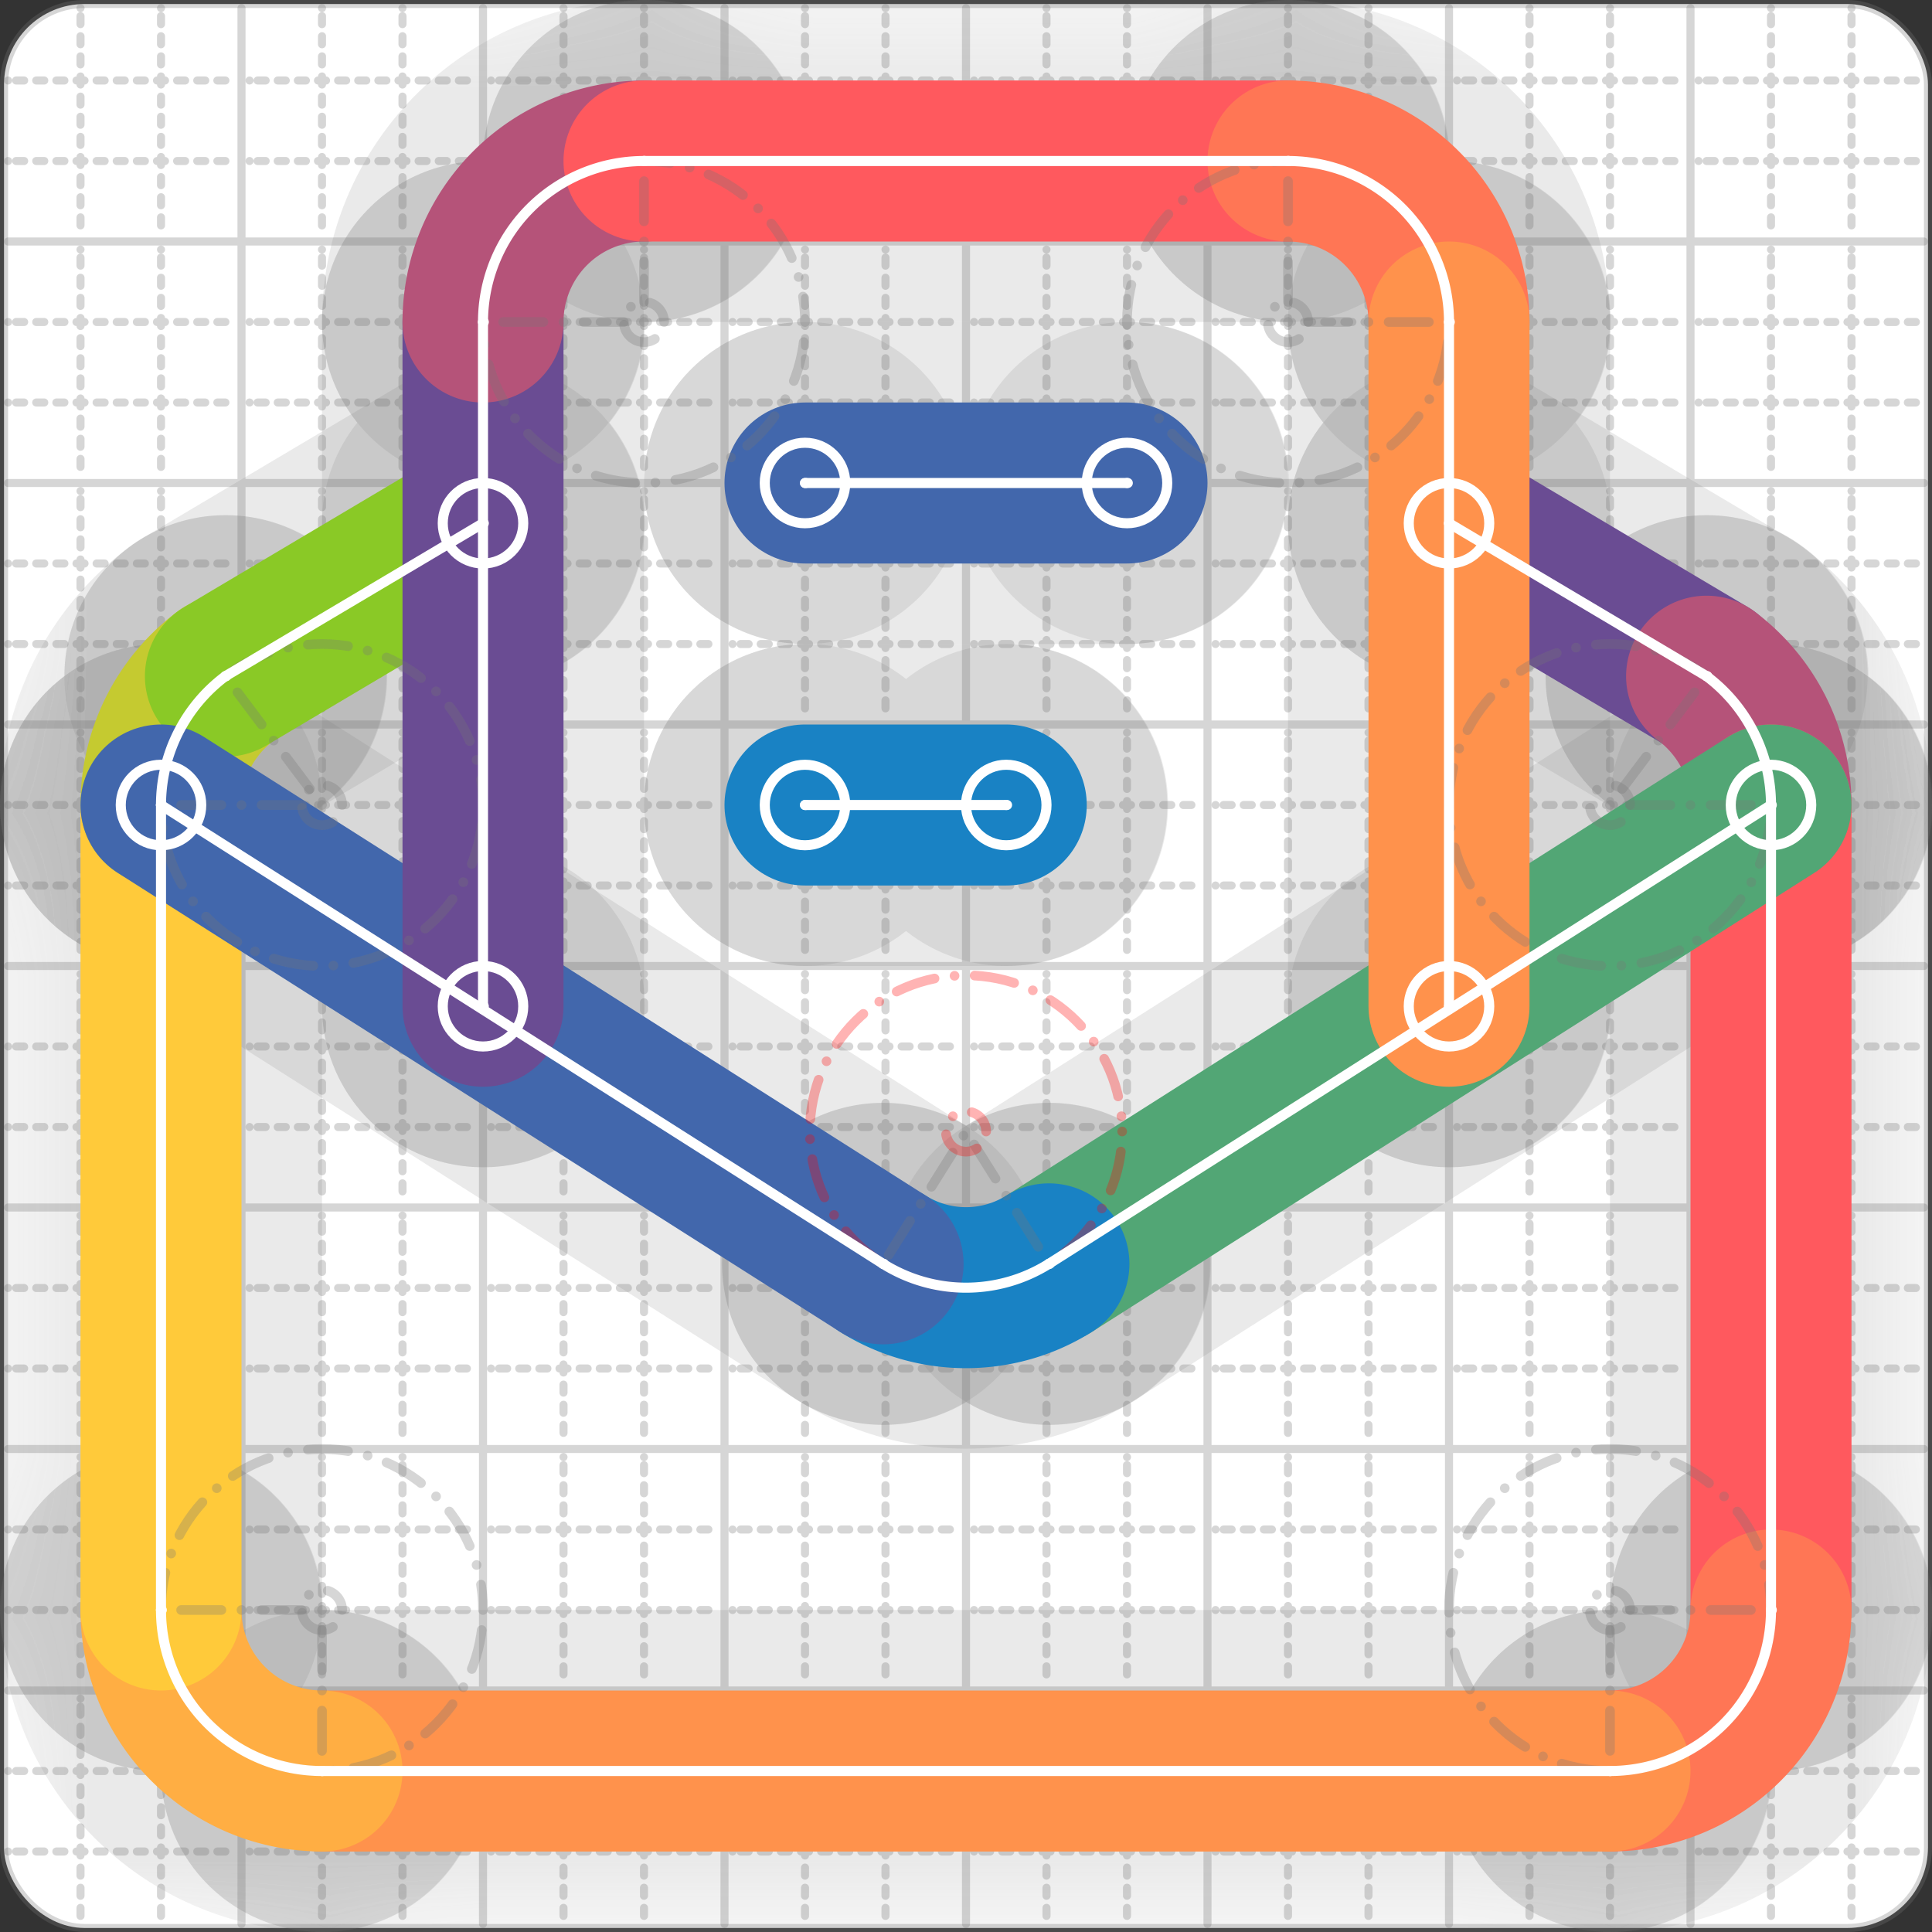 <svg xmlns="http://www.w3.org/2000/svg" width="24" height="24" viewBox="0 0 24 24" fill="none" stroke="currentColor" stroke-width="2" stroke-linecap="round" stroke-linejoin="round"><rect x="0" y="0" width="24" height="24" fill="#333333" stroke="none"/><style>
  @media screen and (prefers-color-scheme: light) {
    .svg-preview-grid-rect { fill: none }
  }
  @media screen and (prefers-color-scheme: dark) {
    .svg-preview-grid-rect { fill: none }
    .svg
    .svg-preview-grid-group,
    .svg-preview-radii-group,
    .svg-preview-shadow-mask-group,
    .svg-preview-shadow-group {
      stroke: #fff;
    }
  }
</style><g class="svg-preview-grid-group" stroke-linecap="butt" stroke-width="0.1" stroke="#777" stroke-opacity="0.3"><rect class="svg-preview-grid-rect" width="23.9" height="23.9" x="0.05" y="0.05" rx="1" fill="#fff"></rect><path stroke-dasharray="0 0.1 0.1 0.15 0.1 0.15 0.1 0.15 0.1 0.15 0.1 0.15 0.1 0.15 0.1 0.15 0.1 0.15 0.1 0.15 0.1 0.15 0.1 0.15 0 0.15" stroke-width="0.1" d="M0.1 1h23.8M1 0.1v23.8M0.1 2h23.8M2 0.1v23.8M0.1 4h23.8M4 0.1v23.8M0.1 5h23.8M5 0.1v23.8M0.1 7h23.8M7 0.1v23.8M0.1 8h23.8M8 0.1v23.8M0.1 10h23.8M10 0.1v23.8M0.1 11h23.8M11 0.1v23.8M0.1 13h23.8M13 0.1v23.8M0.1 14h23.8M14 0.1v23.8M0.1 16h23.8M16 0.1v23.8M0.1 17h23.8M17 0.1v23.8M0.1 19h23.8M19 0.1v23.8M0.1 20h23.8M20 0.1v23.8M0.1 22h23.8M22 0.1v23.8M0.1 23h23.8M23 0.1v23.8"></path><path d="M0.1 3h23.8M3 0.1v23.8M0.1 6h23.8M6 0.1v23.8M0.1 9h23.8M9 0.1v23.8M0.1 12h23.8M12 0.1v23.8M0.1 15h23.8M15 0.1v23.8M0.1 18h23.8M18 0.1v23.8M0.1 21h23.8M21 0.1v23.8"></path></g><g class="svg-preview-shadow-mask-group" stroke-width="4" stroke="#777" stroke-opacity="0.15"><mask id="svg-preview-shadow-mask-0" maskUnits="userSpaceOnUse" stroke-opacity="1" stroke-width="4" stroke="#000"><rect x="0" y="0" width="24" height="24" fill="#fff" stroke="none" rx="1"></rect><path d="M10 10h.01M12.5 10h.01"></path></mask><mask id="svg-preview-shadow-mask-1" maskUnits="userSpaceOnUse" stroke-opacity="1" stroke-width="4" stroke="#000"><rect x="0" y="0" width="24" height="24" fill="#fff" stroke="none" rx="1"></rect><path d="M10 6h.01M14 6h.01"></path></mask><mask id="svg-preview-shadow-mask-2" maskUnits="userSpaceOnUse" stroke-opacity="1" stroke-width="4" stroke="#000"><rect x="0" y="0" width="24" height="24" fill="#fff" stroke="none" rx="1"></rect><path d="M18 6.5h.01M21.2 8.4h.01M22 10h.01M22 20h.01M20 22h.01M4 22h.01M2 20h.01M2 10h.01M2.8 8.4h.01M6 6.5h.01"></path></mask><mask id="svg-preview-shadow-mask-3" maskUnits="userSpaceOnUse" stroke-opacity="1" stroke-width="4" stroke="#000"><rect x="0" y="0" width="24" height="24" fill="#fff" stroke="none" rx="1"></rect><path d="M22 10h.01M13.03 15.7h.01M10.97 15.7h.01M2 10h.01"></path></mask><mask id="svg-preview-shadow-mask-4" maskUnits="userSpaceOnUse" stroke-opacity="1" stroke-width="4" stroke="#000"><rect x="0" y="0" width="24" height="24" fill="#fff" stroke="none" rx="1"></rect><path d="M6 12.5h.01M6 4h.01M8 2h.01M16 2h.01M18 4h.01M18 12.5h.01"></path></mask></g><g class="svg-preview-shadow-group" stroke-width="4" stroke="#777" stroke-opacity="0.15"><path mask="url(#svg-preview-shadow-mask-0)" d="M 10 10 L 12.5 10"></path><path mask="url(#svg-preview-shadow-mask-1)" d="M 10 6 L 14 6"></path><path mask="url(#svg-preview-shadow-mask-2)" d="M 18 6.5 L 21.2 8.4"></path><path mask="url(#svg-preview-shadow-mask-2)" d="M 21.2 8.4 A2 2 0 0 1 22 10"></path><path mask="url(#svg-preview-shadow-mask-2)" d="M 22 10 L 22 20"></path><path mask="url(#svg-preview-shadow-mask-2)" d="M 22 20 A2 2 0 0 1 20 22"></path><path mask="url(#svg-preview-shadow-mask-2)" d="M 20 22 L 4 22"></path><path mask="url(#svg-preview-shadow-mask-2)" d="M 4 22 A2 2 0 0 1 2 20"></path><path mask="url(#svg-preview-shadow-mask-2)" d="M 2 20 L 2 10"></path><path mask="url(#svg-preview-shadow-mask-2)" d="M 2 10 A2 2 0 0 1 2.8 8.4"></path><path mask="url(#svg-preview-shadow-mask-2)" d="M 2.8 8.4 L 6 6.5"></path><path mask="url(#svg-preview-shadow-mask-3)" d="M 22 10 L 13.03 15.7"></path><path mask="url(#svg-preview-shadow-mask-3)" d="M 13.03 15.7 A1.94 1.94 0 0 1 10.97 15.7"></path><path mask="url(#svg-preview-shadow-mask-3)" d="M 10.97 15.7 L 2 10"></path><path mask="url(#svg-preview-shadow-mask-4)" d="M 6 12.5 L 6 4"></path><path mask="url(#svg-preview-shadow-mask-4)" d="M 6 4 A2 2 0 0 1 8 2"></path><path mask="url(#svg-preview-shadow-mask-4)" d="M 8 2 L 16 2"></path><path mask="url(#svg-preview-shadow-mask-4)" d="M 16 2 A2 2 0 0 1 18 4"></path><path mask="url(#svg-preview-shadow-mask-4)" d="M 18 4 L 18 12.5"></path><path d="M10 10h.01M12.5 10h.01M10 6h.01M14 6h.01M18 6.5h.01M21.2 8.4h.01M22 10h.01M22 20h.01M20 22h.01M4 22h.01M2 20h.01M2 10h.01M2.8 8.4h.01M6 6.5h.01M13.03 15.7h.01M10.97 15.7h.01M6 12.5h.01M6 4h.01M8 2h.01M16 2h.01M18 4h.01M18 12.5h.01"></path></g><g class="svg-preview-handles-group" stroke-width="0.12" stroke="#777" stroke-opacity="0.6"></g><g class="svg-preview-colored-path-group"><path d="M 10 10 L 12.5 10" stroke="#1982c4"></path><path d="M 10 6 L 14 6" stroke="#4267AC"></path><path d="M 18 6.5 L 21.2 8.4" stroke="#6a4c93"></path><path d="M 21.2 8.4 A2 2 0 0 1 22 10" stroke="#B55379"></path><path d="M 22 10 L 22 20" stroke="#FF595E"></path><path d="M 22 20 A2 2 0 0 1 20 22" stroke="#FF7655"></path><path d="M 20 22 L 4 22" stroke="#ff924c"></path><path d="M 4 22 A2 2 0 0 1 2 20" stroke="#FFAE43"></path><path d="M 2 20 L 2 10" stroke="#ffca3a"></path><path d="M 2 10 A2 2 0 0 1 2.8 8.4" stroke="#C5CA30"></path><path d="M 2.8 8.4 L 6 6.5" stroke="#8ac926"></path><path d="M 22 10 L 13.03 15.7" stroke="#52A675"></path><path d="M 13.03 15.7 A1.94 1.94 0 0 1 10.97 15.7" stroke="#1982c4"></path><path d="M 10.97 15.7 L 2 10" stroke="#4267AC"></path><path d="M 6 12.5 L 6 4" stroke="#6a4c93"></path><path d="M 6 4 A2 2 0 0 1 8 2" stroke="#B55379"></path><path d="M 8 2 L 16 2" stroke="#FF595E"></path><path d="M 16 2 A2 2 0 0 1 18 4" stroke="#FF7655"></path><path d="M 18 4 L 18 12.5" stroke="#ff924c"></path></g><g class="svg-preview-radii-group" stroke-width="0.12" stroke-dasharray="0 0.25 0.25" stroke="#777" stroke-opacity="0.3"><path d="M21.2 8.4 20 10 22 10"></path><circle cy="10" cx="20" r="0.25" stroke-dasharray="0"></circle><circle cy="10" cx="20" r="2"></circle><path d="M22 20 20 20 20 22"></path><circle cy="20" cx="20" r="0.25" stroke-dasharray="0"></circle><circle cy="20" cx="20" r="2"></circle><path d="M4 22 4 20 2 20"></path><circle cy="20" cx="4" r="0.25" stroke-dasharray="0"></circle><circle cy="20" cx="4" r="2"></circle><path d="M2 10 4 10 2.8 8.4"></path><circle cy="10" cx="4" r="0.25" stroke-dasharray="0"></circle><circle cy="10" cx="4" r="2"></circle><path d="M13.03 15.7 12 14.056 10.97 15.7"></path><circle cy="14.056" cx="12" r="0.25" stroke-dasharray="0" stroke="red"></circle><circle cy="14.056" cx="12" r="1.94" stroke="red"></circle><path d="M6 4 8 4 8 2"></path><circle cy="4" cx="8" r="0.25" stroke-dasharray="0"></circle><circle cy="4" cx="8" r="2"></circle><path d="M16 2 16 4 18 4"></path><circle cy="4" cx="16" r="0.25" stroke-dasharray="0"></circle><circle cy="4" cx="16" r="2"></circle></g><g class="svg-preview-control-path-marker-mask-group" stroke-width="1" stroke="#000"><mask id="svg-preview-control-path-marker-mask-0" maskUnits="userSpaceOnUse"><rect x="0" y="0" width="24" height="24" fill="#fff" stroke="none" rx="1"></rect><path d="M10 10h.01"></path><path d="M12.5 10h.01"></path></mask><mask id="svg-preview-control-path-marker-mask-1" maskUnits="userSpaceOnUse"><rect x="0" y="0" width="24" height="24" fill="#fff" stroke="none" rx="1"></rect><path d="M10 6h.01"></path><path d="M14 6h.01"></path></mask><mask id="svg-preview-control-path-marker-mask-2" maskUnits="userSpaceOnUse"><rect x="0" y="0" width="24" height="24" fill="#fff" stroke="none" rx="1"></rect><path d="M18 6.5h.01"></path><path d="M21.2 8.4h.01"></path></mask><mask id="svg-preview-control-path-marker-mask-3" maskUnits="userSpaceOnUse"><rect x="0" y="0" width="24" height="24" fill="#fff" stroke="none" rx="1"></rect><path d="M21.2 8.4h.01"></path><path d="M22 10h.01"></path></mask><mask id="svg-preview-control-path-marker-mask-4" maskUnits="userSpaceOnUse"><rect x="0" y="0" width="24" height="24" fill="#fff" stroke="none" rx="1"></rect><path d="M22 10h.01"></path><path d="M22 20h.01"></path></mask><mask id="svg-preview-control-path-marker-mask-5" maskUnits="userSpaceOnUse"><rect x="0" y="0" width="24" height="24" fill="#fff" stroke="none" rx="1"></rect><path d="M22 20h.01"></path><path d="M20 22h.01"></path></mask><mask id="svg-preview-control-path-marker-mask-6" maskUnits="userSpaceOnUse"><rect x="0" y="0" width="24" height="24" fill="#fff" stroke="none" rx="1"></rect><path d="M20 22h.01"></path><path d="M4 22h.01"></path></mask><mask id="svg-preview-control-path-marker-mask-7" maskUnits="userSpaceOnUse"><rect x="0" y="0" width="24" height="24" fill="#fff" stroke="none" rx="1"></rect><path d="M4 22h.01"></path><path d="M2 20h.01"></path></mask><mask id="svg-preview-control-path-marker-mask-8" maskUnits="userSpaceOnUse"><rect x="0" y="0" width="24" height="24" fill="#fff" stroke="none" rx="1"></rect><path d="M2 20h.01"></path><path d="M2 10h.01"></path></mask><mask id="svg-preview-control-path-marker-mask-9" maskUnits="userSpaceOnUse"><rect x="0" y="0" width="24" height="24" fill="#fff" stroke="none" rx="1"></rect><path d="M2 10h.01"></path><path d="M2.8 8.4h.01"></path></mask><mask id="svg-preview-control-path-marker-mask-10" maskUnits="userSpaceOnUse"><rect x="0" y="0" width="24" height="24" fill="#fff" stroke="none" rx="1"></rect><path d="M2.8 8.4h.01"></path><path d="M6 6.5h.01"></path></mask><mask id="svg-preview-control-path-marker-mask-11" maskUnits="userSpaceOnUse"><rect x="0" y="0" width="24" height="24" fill="#fff" stroke="none" rx="1"></rect><path d="M22 10h.01"></path><path d="M13.03 15.7h.01"></path></mask><mask id="svg-preview-control-path-marker-mask-12" maskUnits="userSpaceOnUse"><rect x="0" y="0" width="24" height="24" fill="#fff" stroke="none" rx="1"></rect><path d="M13.03 15.7h.01"></path><path d="M10.97 15.7h.01"></path></mask><mask id="svg-preview-control-path-marker-mask-13" maskUnits="userSpaceOnUse"><rect x="0" y="0" width="24" height="24" fill="#fff" stroke="none" rx="1"></rect><path d="M10.97 15.7h.01"></path><path d="M2 10h.01"></path></mask><mask id="svg-preview-control-path-marker-mask-14" maskUnits="userSpaceOnUse"><rect x="0" y="0" width="24" height="24" fill="#fff" stroke="none" rx="1"></rect><path d="M6 12.5h.01"></path><path d="M6 4h.01"></path></mask><mask id="svg-preview-control-path-marker-mask-15" maskUnits="userSpaceOnUse"><rect x="0" y="0" width="24" height="24" fill="#fff" stroke="none" rx="1"></rect><path d="M6 4h.01"></path><path d="M8 2h.01"></path></mask><mask id="svg-preview-control-path-marker-mask-16" maskUnits="userSpaceOnUse"><rect x="0" y="0" width="24" height="24" fill="#fff" stroke="none" rx="1"></rect><path d="M8 2h.01"></path><path d="M16 2h.01"></path></mask><mask id="svg-preview-control-path-marker-mask-17" maskUnits="userSpaceOnUse"><rect x="0" y="0" width="24" height="24" fill="#fff" stroke="none" rx="1"></rect><path d="M16 2h.01"></path><path d="M18 4h.01"></path></mask><mask id="svg-preview-control-path-marker-mask-18" maskUnits="userSpaceOnUse"><rect x="0" y="0" width="24" height="24" fill="#fff" stroke="none" rx="1"></rect><path d="M18 4h.01"></path><path d="M18 12.5h.01"></path></mask></g><g class="svg-preview-control-path-group" stroke="#fff" stroke-width="0.125"><path mask="url(#svg-preview-control-path-marker-mask-0)" d="M 10 10 L 12.5 10"></path><path mask="url(#svg-preview-control-path-marker-mask-1)" d="M 10 6 L 14 6"></path><path mask="url(#svg-preview-control-path-marker-mask-2)" d="M 18 6.5 L 21.2 8.4"></path><path mask="url(#svg-preview-control-path-marker-mask-3)" d="M 21.2 8.4 A2 2 0 0 1 22 10"></path><path mask="url(#svg-preview-control-path-marker-mask-4)" d="M 22 10 L 22 20"></path><path mask="url(#svg-preview-control-path-marker-mask-5)" d="M 22 20 A2 2 0 0 1 20 22"></path><path mask="url(#svg-preview-control-path-marker-mask-6)" d="M 20 22 L 4 22"></path><path mask="url(#svg-preview-control-path-marker-mask-7)" d="M 4 22 A2 2 0 0 1 2 20"></path><path mask="url(#svg-preview-control-path-marker-mask-8)" d="M 2 20 L 2 10"></path><path mask="url(#svg-preview-control-path-marker-mask-9)" d="M 2 10 A2 2 0 0 1 2.8 8.4"></path><path mask="url(#svg-preview-control-path-marker-mask-10)" d="M 2.8 8.4 L 6 6.5"></path><path mask="url(#svg-preview-control-path-marker-mask-11)" d="M 22 10 L 13.03 15.7"></path><path mask="url(#svg-preview-control-path-marker-mask-12)" d="M 13.03 15.7 A1.94 1.94 0 0 1 10.97 15.7"></path><path mask="url(#svg-preview-control-path-marker-mask-13)" d="M 10.97 15.7 L 2 10"></path><path mask="url(#svg-preview-control-path-marker-mask-14)" d="M 6 12.5 L 6 4"></path><path mask="url(#svg-preview-control-path-marker-mask-15)" d="M 6 4 A2 2 0 0 1 8 2"></path><path mask="url(#svg-preview-control-path-marker-mask-16)" d="M 8 2 L 16 2"></path><path mask="url(#svg-preview-control-path-marker-mask-17)" d="M 16 2 A2 2 0 0 1 18 4"></path><path mask="url(#svg-preview-control-path-marker-mask-18)" d="M 18 4 L 18 12.5"></path></g><g class="svg-preview-control-path-marker-group" stroke="#fff" stroke-width="0.125"><path d="M10 10h.01M12.5 10h.01M10 6h.01M14 6h.01M18 6.5h.01M21.2 8.4h.01M21.2 8.4h.01M22 10h.01M22 10h.01M22 20h.01M22 20h.01M20 22h.01M20 22h.01M4 22h.01M4 22h.01M2 20h.01M2 20h.01M2 10h.01M2 10h.01M2.8 8.4h.01M2.8 8.4h.01M6 6.5h.01M22 10h.01M13.03 15.7h.01M13.03 15.7h.01M10.97 15.7h.01M10.97 15.7h.01M2 10h.01M6 12.5h.01M6 4h.01M6 4h.01M8 2h.01M8 2h.01M16 2h.01M16 2h.01M18 4h.01M18 4h.01M18 12.5h.01"></path><circle cx="10" cy="10" r="0.5"></circle><circle cx="12.5" cy="10" r="0.5"></circle><circle cx="10" cy="6" r="0.5"></circle><circle cx="14" cy="6" r="0.5"></circle><circle cx="18" cy="6.5" r="0.5"></circle><circle cx="6" cy="6.5" r="0.5"></circle><circle cx="22" cy="10" r="0.5"></circle><circle cx="2" cy="10" r="0.5"></circle><circle cx="6" cy="12.5" r="0.5"></circle><circle cx="18" cy="12.5" r="0.5"></circle></g><g class="svg-preview-handles-group" stroke-width="0.12" stroke="#FFF" stroke-opacity="0.3"></g></svg>
